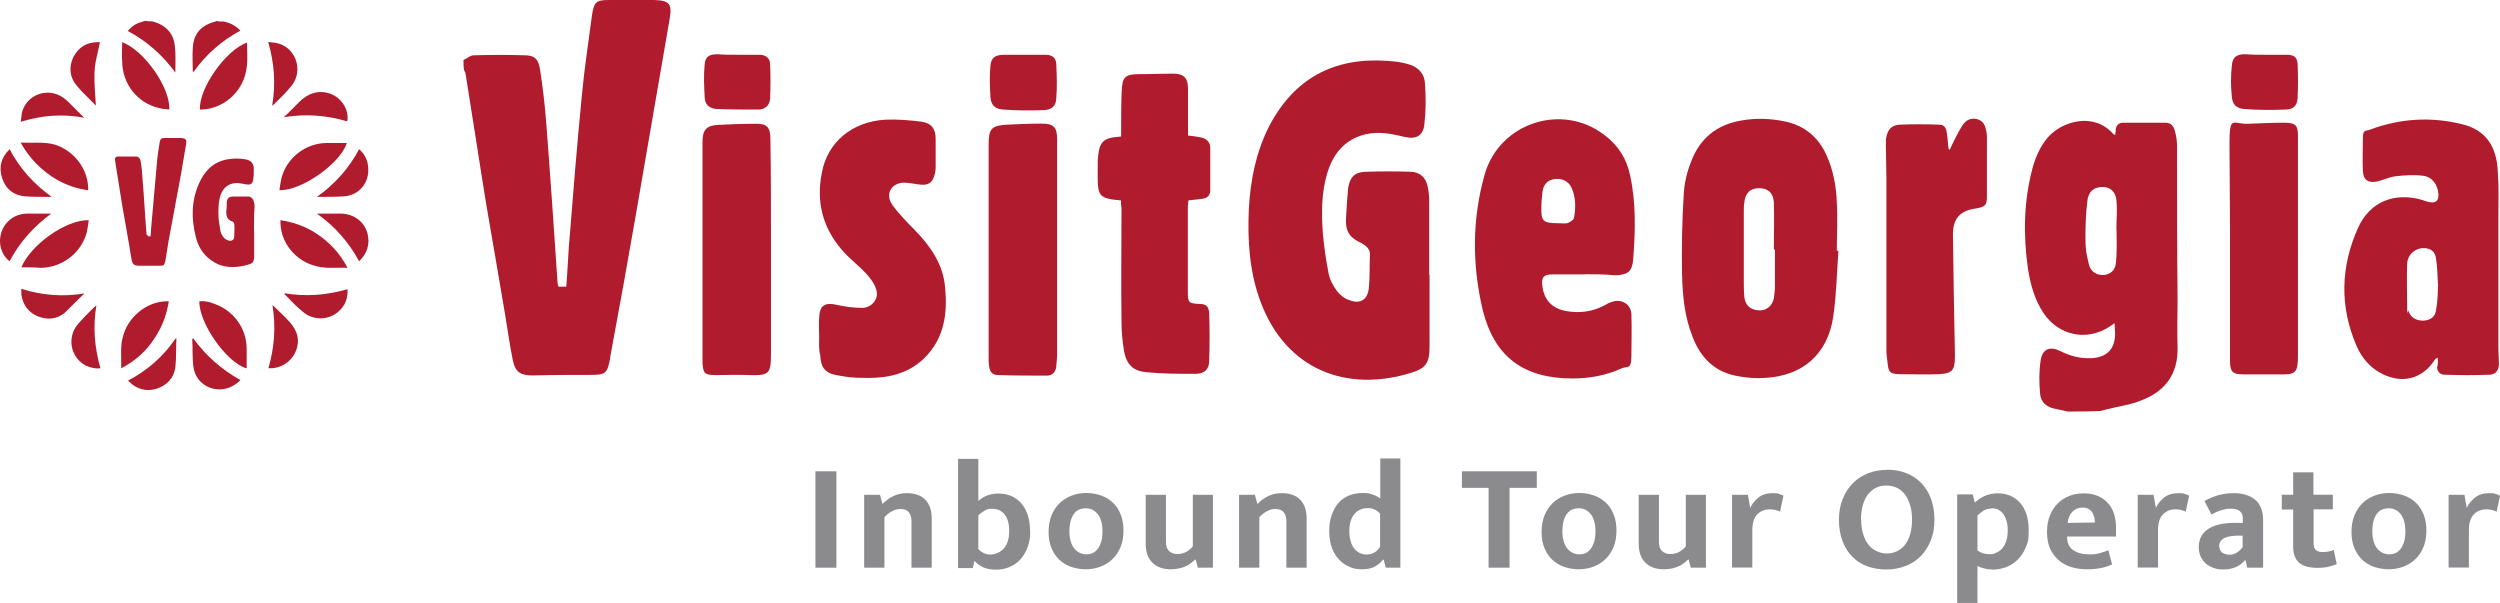 <?xml version="1.0" encoding="UTF-8"?> <svg xmlns="http://www.w3.org/2000/svg" id="Layer_1" data-name="Layer 1" version="1.1" viewBox="0 0 1405.7 339"><defs><style> .cls-1 { fill: #b01b2e; } .cls-1, .cls-2 { stroke-width: 0px; } .cls-2 { fill: #8b8b8d; } </style></defs><g><path class="cls-1" d="M85.5,12c1.1.3,2.3.6,3.4,1.1,5.4,2.3,8.8,6.6,9.4,12.6.6,5.1.3,10,.3,15.1-7.1-9.7-16-17.7-26.8-23.4,2.3-2.6,4.8-4.3,8-5.1.6-.3,1.1-.3,2-.6,1.1.3,2.6.3,3.7.3Z"></path><path class="cls-1" d="M125.5,12c1.1.3,2.3.6,3.1.9,2.6.9,4.6,2.3,6.6,4.3-10.6,5.7-19.4,13.4-26.5,23.4,0-.3-.3-.6-.3-.6,0-4.3-.3-8.6,0-12.8.3-8.3,4.8-13.1,12.8-15.1,0,0,.3,0,.3-.3,1.4.3,2.6.3,4,.3Z"></path><path class="cls-1" d="M83.3,132.9h1.4c0-1.7.3-3.4.3-4.8,1.1-12.8,2.3-25.7,3.4-38.5.3-3.1.9-6.3,1.4-9.7.3-1.7.9-2.3,2.6-2.3h9.7c2.3.3,2.9.9,2.6,3.1-.9,5.7-2,11.4-2.9,17.1-2.3,12.8-4.8,25.4-7.1,38.2-.6,3.4-1.1,7.1-1.7,10.6,0,.3-.3.9-.3,1.1-.6,1.7-.9,1.7-2.6,1.7h-12.3c-2,0-3.1-.6-3.7-2.9-.6-2.9-.9-5.4-1.4-8.3-1.4-7.7-2.6-15.4-4-22.8-1.4-8.3-2.6-16.8-4-25.1-.3-1.4.3-2.3,1.7-2.3h10c1.4,0,2.3.9,2.6,2.3.6,3.1.9,6.3,1.1,9.7.9,10.6,1.4,21.1,2.3,31.9q.9.6.9.9Z"></path><path class="cls-1" d="M142.9,130.1v13.7c0,3.4-.6,4.3-3.7,5.1-7.1,2-14.3,2-20.5-2.6-4.6-3.1-7.4-8-8.6-13.1-2.6-10.3-2.6-20.5,2-30.5,3.1-6.8,8-11.7,15.7-13.1,3.4-.6,6.8-.6,10.3,0,3.1.6,4.6,2.3,4.6,5.4s0,4-.3,5.7c-.3,2.9-1.7,3.4-4.3,2.9-2-.3-4.3-.9-6.3-.6-4.3.6-6.8,3.4-8,7.4-1.1,4-1.1,8.3-.9,12.3.3,2.6.6,4.8,1.1,7.4.3,1.4,1.1,2.6,2,3.7.6.6,1.4,1.1,2.3,1.4,2,.6,3.4-.3,3.4-2.3s.3-4.6,0-7.1c0-.6-.9-1.4-1.4-1.4-2.6-.9-3.1-2.9-3.1-5.4.3-1.7.3-3.7.3-5.4.3-2,1.1-2.9,3.1-3.1h8.8c1.7,0,2.9,1.1,3.4,3.1.3.9.3,1.7.3,2.9-.3,4.6-.3,9.1-.3,13.7Z"></path><path class="cls-1" d="M157.1,107c.3-2.3.6-4.3,1.1-6.6,2.9-11.7,13.7-20,25.7-20h11.1c-3.4,11.4-25.7,27.1-37.9,26.5Z"></path><path class="cls-1" d="M11.7,80.2c6.6.3,12.8-.6,19.1,1.1,10.8,3.4,18.8,13.7,18.8,25.1v.6c-6.3-.9-12.3-2.9-17.7-6-8.6-5.1-15.4-12-20.3-20.8Z"></path><path class="cls-1" d="M68.7,23.7c12.6,4.8,27.1,25.7,26.5,37.9-2-.3-4-.3-6-.9-12-2.9-20.3-13.4-20.5-26-.3-3.7,0-7.4,0-11.1Z"></path><path class="cls-1" d="M68.1,207.1c.3-6-.6-12,.9-17.4,2.6-11.1,13.1-20,24.5-20.3h1.4c-1.1,7.4-3.7,14.3-7.7,20.3-4.6,7.4-10.8,13.1-19.1,17.4Z"></path><path class="cls-1" d="M12,150.3c5.4-12.8,25.1-26.8,37.9-26.5-.3,2.3-.6,4.6-1.1,6.8-3.1,11.7-13.7,19.7-25.7,20-3.7-.3-7.4-.3-11.1-.3Z"></path><path class="cls-1" d="M112.4,61.6c-.6-12,14.5-33.4,26.5-37.7v.3c0,5.4.6,10.8-.6,16-2.3,12-13.1,21.1-25.1,21.4h-.9Z"></path><path class="cls-1" d="M195.4,150.6c-6-.3-11.7.6-17.4-.9-11.4-2.6-20-12.8-20.3-24.2v-1.7c7.1,1.1,14,3.4,20,7.4,7.4,4.8,13.4,11.1,17.7,19.4Z"></path><path class="cls-1" d="M138.6,207.1c-11.1-3.1-26.8-25.4-26.5-37.7,2.9-.3,5.7.3,8.3,1.4,10.8,3.7,18.3,13.7,18.3,25.4,0,3.4,0,7.1,0,10.8Z"></path><path class="cls-1" d="M178.2,110.7c10-7.1,18-16,23.7-26.8,3.1,2.6,4.8,6,5.1,10,.9,8.8-5.1,16-13.7,16.5-4.8.3-9.4.3-14.3.3-.3,0-.6,0-.9,0Z"></path><path class="cls-1" d="M5.4,83.9c5.7,10.8,13.7,19.7,23.7,26.8h-1.1c-4.6,0-9.4,0-14-.3-6.3-.6-10.8-4-12.8-10.3-2-6-.6-11.4,4-16t.3-.3Z"></path><path class="cls-1" d="M56.2,23.7c-2.9,14.3-4,12-2.3,35.4h-.3c-3.4-3.7-7.4-7.1-10.6-11.1-4-4.8-4.3-10.6-1.7-16,2.9-5.4,7.4-8.3,13.7-8.3h1.1Z"></path><path class="cls-1" d="M99.2,190.3c-.3,5.4,0,10.8-.6,16.3-.9,6-4.6,10-10.6,12-5.7,1.7-11.1.3-15.4-4l-.6-.6c10.8-5.7,19.7-13.4,26.5-23.4q.3-.3.6-.3Z"></path><path class="cls-1" d="M47.3,164.9v.3c-3.7,3.4-7.1,7.1-10.8,10.6-4.6,3.7-9.7,4.3-15.4,2-5.4-2.3-8.3-6.6-9.1-12.3v-3.1c11.7,3.7,23.4,4.6,35.4,2.6Z"></path><path class="cls-1" d="M153.1,59c2-12,1.1-23.7-2.3-35.4,1.7.3,3.4.3,4.8.6,10.6,2.3,15.1,15.1,8.6,23.7-3.1,4-7.1,7.7-10.8,11.4-.3,0-.3-.3-.3-.3Z"></path><path class="cls-1" d="M54.2,171.7c-2,12-1.1,23.7,2.3,35.4-2.9.3-5.4-.3-8-1.4-8-4-10.8-14-6-21.7,1.1-2,9.7-10.8,11.7-12.3Z"></path><path class="cls-1" d="M195.1,68.2c-11.4-3.4-23.4-4.3-35.4-2.3.3-.6.6-.9.9-.9,2.6-2.6,5.4-5.4,8-8,4.8-4.6,10.6-6.6,17.1-4.3,6.3,2.3,10.3,8.6,9.7,14.8q0,.3-.3.6Z"></path><path class="cls-1" d="M11.7,68.5c.3-2,.3-3.4.6-5.1,2.6-10.3,14.5-14.5,23.1-8.6,1.1.9,2.3,1.7,3.4,2.9,2.6,2.6,5.1,5.1,7.4,7.4l1.1,1.1c-12-2.3-23.7-1.4-35.7,2.3Z"></path><path class="cls-1" d="M150.9,207.1c3.4-11.7,4.3-23.4,2.3-35.4q.3,0,.6.3c3.1,3.1,6.3,6,9.1,9.1,4.6,5.1,6,10.8,3.1,17.1-2.6,5.7-9.1,9.4-15.1,8.8Z"></path><path class="cls-1" d="M160,164.9c12,2,23.7,1.1,35.4-2.3.3,5.1-1.4,9.4-5.1,12.6-5.4,4.8-13.7,5.1-19.4.6-4-3.1-7.4-6.8-11.1-10.6.3,0,.3-.3.3-.3Z"></path><path class="cls-1" d="M5.4,146.9c-6.3-4.8-7.1-14.3-2.3-20.8,3.1-4,7.4-6,12.6-6h13.1c-10,7.4-17.7,16-23.4,26.8Z"></path><path class="cls-1" d="M201.9,146.9c-2.9-5.4-6.3-10.3-10.3-14.8-4-4.6-8.3-8.3-13.4-12h13.1c7.7,0,13.7,4.6,15.4,11.4,1.4,6-.3,11.1-4.8,15.4Z"></path><path class="cls-1" d="M108.7,190.3c7.1,9.7,15.7,17.4,26.5,23.4-.9.9-1.4,1.4-2.3,2-9.4,7.1-22.8,2-24.2-9.7-.6-5.1-.3-10.3-.6-15.4q.3-.3.6-.3Z"></path></g><g><path class="cls-1" d="M260.7,33.7c2-.9,3.7-2.6,5.7-2.6,9.7-.3,19.1-.3,28.8,0,5.1,0,7.4,2,8.3,7.1,1.7,10.6,2.9,21.1,3.7,31.7,2.3,29.7,4.3,59.3,6.3,89,0,.9.3,1.4.6,2.3h4.3c.6-7.1.9-14.5,1.4-21.7,2.3-28.8,4.6-57.6,7.4-86.1,1.4-15.1,3.7-29.9,5.7-45.1,1.1-7.4,2.6-8.3,9.7-8.3h25.1c8.8.3,10.3,2,8.8,10.8-6.3,36.8-12.8,73.9-19.1,110.7-4.6,26.5-9.4,53.1-14.3,79.3v.6c-1.7,8.8-2.6,9.4-11.4,9.4s-21.4,0-32.2.3c-6.6,0-9.7-1.7-11.1-8.3-1.7-8.3-2.9-16.8-4.3-25.4-3.4-20.5-7.1-41.4-10.6-61.9-4-24.5-7.7-49.3-11.7-73.9,0-.9-.6-1.4-.9-2.3-.3-2-.3-4-.3-5.7Z"></path><path class="cls-1" d="M1162.3,231.3c-2.3-.6-4.6-.9-6.6-1.4-4.8-.9-8.3-3.7-8.6-8.6-.6-6.3-.6-12.6.3-18.5.9-6.6,5.1-8.3,11.1-5.4,5.7,2.9,11.4,4.3,17.7,4,8.6-.6,12.8-5.1,13.1-13.4,0-2-.3-3.7-.3-6.3-1.4.9-2,1.4-2.9,2-12.8,8.3-28.5,5.1-37.1-7.7-5.1-7.7-7.4-16.3-8.8-25.4-2.6-18.8-2.3-37.4,2.6-55.9,1.7-6.3,4.3-12.3,8.6-17.4,8.3-9.4,26-14.3,36.8-2,.3.3.6.3,1.1.6.3-1.1.3-2,.3-2.9.3-2.6,1.7-4,4.3-4h23.7c2.6,0,4.3,1.4,5.1,4,.9,2.9,1.4,6,1.4,9.1,0,28.5,0,57,.3,85.6,0,9.1-.3,18.5,0,27.7.3,14.8-6.8,24.5-20.3,29.7-6.3,2.6-13.1,3.4-19.7,5.1l-3.4.9c-6.6.3-12.6.3-18.8.3ZM1190,129.2h0c0-5.7.6-11.1,0-16.8-.6-5.4-4.6-8-9.7-7.1-4.3.6-6.3,4-6.6,7.7-.9,7.1-1.1,14-1.1,21.1s.9,10,2,14.8c1.1,4.3,4.8,6,8.6,5.7,4-.6,6.3-2.9,6.6-7.4.6-6,.3-12,.3-18Z"></path><path class="cls-1" d="M803.8,154.6v40.5c0,8.8-2,12-10.3,14.5-35.7,11.1-70.2-1.1-84.7-39.9-6.3-16.8-7.4-34.5-6.6-52.2.9-16.3,4-31.9,11.4-46.5,14-26.8,36.2-38.8,66.2-36.8,3.7.3,7.7.6,11.4,1.7,5.7,1.4,9.7,5.1,10,10.8.6,7.7.6,15.4-.3,23.1-.6,6.6-4.8,8.8-11.4,7.1-7.1-1.7-14.3-3.1-21.7-1.4-12,2.9-18.5,11.4-21.7,22.5-3.1,10.8-3.1,22-2.3,32.8.6,7.4,1.7,14.8,3.1,22.2.6,3.7,2.3,7.1,4.6,10.3,1.7,2.3,4.3,4.6,7.1,5.4,6.3,2.6,10.6-.3,11.1-7.1.6-6,.3-12.3.6-18.5,0-3.1-2-4.8-4.6-6.3-7.4-3.4-9.4-7.1-8.8-15.1.3-5.1.6-10.6,1.1-15.7.9-6,3.4-9.1,9.4-9.4,8.8-.3,17.7-.3,26.2,0,4.8.3,8,3.1,9.1,8,.6,2.6.9,5.4.9,8v41.9Z"></path><path class="cls-1" d="M1033.7,141.2c-.9,12.3-1.1,24.5-2.9,36.8-3.1,21.1-17.1,33.4-38.5,34.5-4.8.3-9.7,0-14.5-.9-13.1-2-21.4-10-26-22-4.6-11.4-5.7-23.1-6-35.1-.3-14.8,0-29.9.9-44.8.3-6.3,1.7-12.6,4-18.3,4.8-13.4,14.5-21.4,28.8-23.7,8-1.4,16-1.1,24.2.6,10.8,2.3,18.5,8.6,23.1,18.5,4,8.6,5.7,18,6,27.1.6,8.8,0,18,0,27.1,0,0,.3,0,.9,0ZM998,140.3h-.6c0-8.8.3-17.7,0-26.5-.3-5.4-3.4-8-8.3-8s-7.7,2.6-8.3,8c-.3,1.7-.3,3.7-.3,5.4v38.2c0,3.1,0,6.3.3,9.7.6,4.6,3.4,7.1,8,7.4,4.3.3,7.7-2.3,8.6-6.8.3-2,.6-4.3.6-6.6v-20.8Z"></path><path class="cls-1" d="M1370.5,201.1c-.9.6-1.4.9-1.4,1.1-6.8,10.6-17.7,13.7-29.1,8.3-7.1-3.4-12-9.1-15.1-16.3-9.4-22-8.8-44.2.9-65.9,6.6-14.8,20.3-20.3,35.7-16,1.7.6,3.1,1.1,4.8,1.4,3.4.6,4.8-.9,4.8-4.3-.3-5.4-3.4-10-8.8-10.6-4.8-.6-10.3-.3-15.1.3-3.4.3-6.8,2-10.3,2.9-5.1,1.1-8-.6-8.3-5.7-.3-6,0-12,0-18s1.4-4.3,4-5.4c16.8-6.3,34.2-7.4,51.6-3.1,13.1,3.1,19.7,12,20.3,27.1.6,8.6.3,16.8.3,25.4v73.6c0,2.9.3,6,.3,8.8s-1.4,6-5.4,6c-8.3.3-16.5.3-25.1,0-2.6,0-4-1.7-4.3-4,.6-2,.6-3.7.3-5.7ZM1370.8,159.7c-.3-4.8-.3-9.7-1.1-14.5-.6-4-3.1-5.7-7.1-5.7s-8.8,3.1-9.1,8.8c-.3,7.7,0,15.7,0,23.7s.3,1.7.6,2.6c1.4,4,4.3,5.7,8.6,5.7,4-.3,6.6-2,7.1-6.3.9-4.8.9-9.7,1.1-14.3Z"></path><path class="cls-1" d="M891.1,154.3h-18.5c-4.6,0-6,1.7-5.4,6.3.9,8,5.4,12.8,13.4,14.3,8,1.4,15.4.3,22.5-3.7.9-.6,2-1.1,3.1-1.4,5.4-2,10.8,1.1,11.1,6.8.3,8,0,15.7,0,23.7s-2.6,5.4-5.4,6.8c-8.8,4-18,5.7-27.7,5.7-27.4,0-43.9-12-50.5-38.5-6-25.4-6-51.1,1.1-76.2,8.3-29.1,43.6-40.5,67.3-22.2,7.7,5.7,12.6,13.4,14.5,22.8,3.4,15.7,2.9,31.4,1.7,47.3-.6,6.8-3.1,8.6-10.3,8.8-5.4-.6-11.4-.6-17.1-.6ZM876.2,125.5c1.7,0,3.4.3,5.1,0,1.4-.6,3.4-1.7,3.7-2.9,1.1-5.7,1.1-11.7-1.4-17.1-1.7-3.7-5.4-5.4-9.7-4.8-3.7.6-6,2.9-6.6,7.1-.3,2.6-.6,5.4-.6,8.3-.3,8.3.9,9.4,9.4,9.4Z"></path><path class="cls-1" d="M630.3,112.7c-12.3-1.1-13.1-2.3-13.1-14.3s0-7.4.3-10.8c.6-7.4,3.1-10,10.3-10.6.6,0,1.4,0,2.6-.3v-5.1c0-6.8,0-13.7.3-20.5.3-7.7,2-9.4,9.7-9.4s12.6-.3,18.8-.3,8.8,2,8.8,8.8v26c2.6.3,5.1.6,7.4,1.1,2.9.6,5.1,2.6,5.1,5.7v24.2c0,2.9-2,4.3-4.6,4.6-2.6.3-4.8.6-7.7.9,0,1.1-.3,2.3-.3,3.4v48.2c0,6,.6,6.3,6.6,6.6,3.7,0,5.1,1.4,5.4,5.1.3,8.8.3,17.7,0,26.8,0,4.8-2.6,7.4-7.7,7.4-9.1,0-18.3,0-27.4-.9-7.7-.6-11.4-4.3-12.8-12-.9-5.4-1.4-11.1-1.4-16.5-.3-21.4,0-42.8,0-63.9-.3-1.4-.3-2.9-.3-4.3Z"></path><path class="cls-1" d="M460.6,189.1c0-3.4-.3-7.1,0-10.6.3-6.8,3.1-8.6,10-7.1,4.6,1.1,9.4,1.7,14.3,1.7s9.7-4.8,7.7-10.6c-1.1-3.4-3.4-6.3-5.7-8.8-4.3-4.6-9.7-8.6-13.7-13.4-10.8-12.6-14.3-27.1-11.1-43.1,3.1-17.1,16.8-28.8,35.7-29.9,6.8-.3,13.7.3,20.3,1.1,5.7.9,8,4,8,9.7v16c0,1.7-.3,3.4-.9,5.1-1.1,3.7-3.7,5.1-7.7,4.6-3.1-.3-6.3-1.1-9.4-1.1-7.1.3-10.6,6.6-6.3,12.6,3.7,5.1,8.3,9.7,12.8,14.3,8.8,9.1,15.7,19.1,16.8,31.9,1.4,14.5-.3,28.5-11.4,39.6-8.6,8.6-19.7,11.4-31.4,11.4s-11.7-.6-17.4-1.4c-7.1-1.1-9.7-4.3-10-11.4-.9-3.1-.6-6.8-.6-10.6h0Z"></path><path class="cls-1" d="M1096.4,84.1c.6-1.1.9-2.3,1.4-3.1,1.7-3.4,3.4-7.1,5.7-10.6,2-2.9,4.6-4.3,8.3-3.4,3.7,1.1,4.6,4,5.1,7.1.3,1.1.3,2.3.3,3.4v33.1c0,4.8-1.1,5.7-6,6.6-8.8,1.1-13.1,5.4-13.1,14.5.3,22.2.6,44.8,1.1,67v2c0,7.7-1.7,9.4-9.4,9.7-7.1.3-14.3,0-21.1,0s-6.8-1.7-7.4-6.8c-.3-2-.6-4.3-.6-6.6v-96.4c0-6-.3-12-.3-18s0-4,.3-5.7c.9-4.3,3.1-6.6,7.4-6.8,7.4-.3,15.1-.3,22.5,0,2.6,0,3.7,2,4,4.3.6,3.1.6,6.6,1.1,9.7,0-.3.3-.3.6,0Z"></path><path class="cls-1" d="M1292.1,138.9v60.8c0,10-1.1,11.1-11.1,10.8h-19.4c-6.3,0-7.7-1.4-7.7-7.7v-73.6c0-16.3-.3-32.2-.3-48.5s2-10.8,10.3-11.1c6.8-.3,14-.6,20.8-.6s7.4,2.3,7.4,7.7v62.2Z"></path><path class="cls-1" d="M594.4,139.8v58.8c0,2.9-.3,5.4-.6,8.3-.6,2.6-2.3,4.3-5.1,4.3-9.1,0-18.3,0-27.4-.3-3.1,0-4.8-1.7-5.1-4.8-.3-1.4-.3-2.9-.3-4v-121.2c0-8.6,1.7-10.3,10.3-10.8,6.6-.3,12.8-.6,19.4-.6s8.8,1.7,8.8,8.8v61.6Z"></path><path class="cls-1" d="M433.5,140.1v58.8c0,11.4-1.1,12.3-12.3,12-6.3-.3-12.8,0-19.1,0s-6.6-1.4-7.1-6.6v-124.4c0-7.1,2.3-9.4,9.1-9.7,6.6-.3,13.1-.6,19.7-.6,7.7-.3,9.4,1.7,9.4,9.4.3,20,.3,40.5.3,61Z"></path><path class="cls-1" d="M575.6,30.8h12.3c3.4,0,5.7,1.4,6,4.8.3,6.6.6,13.4,0,20-.3,4.3-2.6,6-6.8,6.3-7.7.3-15.4.3-23.1-.3-4.6-.3-6.8-2.6-7.1-7.1-.3-5.7-.6-11.7,0-17.4.3-4.8,2.9-6.3,7.7-6.3,3.7,0,7.4,0,11.1,0h0Z"></path><path class="cls-1" d="M414.7,30.8h12.3c3.4,0,5.7,1.7,6,4.8.3,6.6.3,13.4,0,20-.3,3.7-2.9,6-6.6,6-7.7,0-15.7,0-23.4-.3-4.3-.3-6.8-2.6-6.8-7.1-.3-6-.6-11.7,0-17.7.3-4.8,2.6-6,7.4-6,3.4.3,7.4.3,11.1.3h0Z"></path><path class="cls-1" d="M1273.6,30.8h12c4,0,6,1.1,6.3,5.1.3,6.6.3,12.8,0,19.4-.3,4.3-2.6,6.3-6.8,6.3-7.7.3-15.4.3-23.1-.3-4.6-.3-6.8-2.6-7.1-7.1-.6-5.7-.6-11.4,0-17.1.3-5.1,2.9-6.8,8-6.6,3.4.3,7.1.3,10.8.3h0Z"></path><g><path class="cls-2" d="M470.3,265v54.2h-11.8v-54.2h11.8Z"></path><path class="cls-2" d="M497.3,319.2h-11.4v-41h8.9l1.4,5.2c1.9-1.9,4-3.5,6.2-4.5,2.3-1.1,4.8-1.6,7.5-1.6,4.5,0,8,1.2,10.4,3.7,2.4,2.5,3.6,6,3.6,10.8v27.4h-11.4v-26.2c0-2.1-.5-3.8-1.5-5-1-1.2-2.6-1.8-4.6-1.8s-3.1.4-4.7,1.2c-1.6.8-3.1,2-4.4,3.4v28.5Z"></path><path class="cls-2" d="M579.3,298.8c0,3.3-.5,6.2-1.5,8.9-1,2.6-2.3,4.9-4,6.8-1.7,1.9-3.8,3.3-6.1,4.3-2.4,1-4.9,1.5-7.7,1.5s-5-.4-6.9-1.2c-1.9-.8-3.6-2-5-3.5h-.3l-.8,3.8h-8.3v-61.4h11.4v23.7c1.4-1.3,3.1-2.4,5-3.1,1.9-.7,4-1.1,6.1-1.1,5.6,0,10,1.9,13.2,5.7,3.2,3.8,4.8,9.1,4.8,15.8ZM567.5,299.1c0-4.2-.8-7.5-2.5-9.7-1.7-2.2-4-3.3-7.1-3.3s-3.1.4-4.5,1.2c-1.4.8-2.5,1.6-3.3,2.6v18.8c.7.9,1.7,1.6,2.9,2.2,1.2.6,2.4.9,3.7.9s2.7-.3,4-.8c1.3-.5,2.4-1.3,3.4-2.3,1-1,1.8-2.3,2.4-3.9.6-1.6.9-3.5.9-5.6Z"></path><path class="cls-2" d="M631.7,298.4c0,3.4-.5,6.4-1.6,9.1-1.1,2.7-2.6,5-4.5,6.8-1.9,1.9-4.2,3.3-6.8,4.3s-5.4,1.5-8.3,1.5-5.7-.5-8.3-1.4c-2.6-.9-4.8-2.3-6.6-4-1.9-1.8-3.3-4-4.4-6.6-1.1-2.6-1.6-5.6-1.6-8.9s.5-6.6,1.6-9.3c1.1-2.7,2.6-5,4.5-6.9,1.9-1.9,4.2-3.3,6.8-4.3,2.6-1,5.4-1.5,8.3-1.5s5.7.5,8.3,1.4c2.6.9,4.8,2.3,6.6,4,1.9,1.7,3.3,3.9,4.4,6.6,1.1,2.6,1.6,5.7,1.6,9.1ZM619.9,298.8c0-2.4-.3-4.4-.8-6-.5-1.7-1.2-3-2.1-4-.9-1-1.9-1.8-3-2.3-1.1-.5-2.3-.7-3.5-.7s-2.4.2-3.4.6c-1.1.4-2.1,1.1-2.9,2.1-.9,1-1.5,2.3-2.1,4-.5,1.7-.8,3.8-.8,6.3s.3,4.2.8,5.8c.5,1.6,1.2,3,2.1,4,.9,1,1.9,1.8,3,2.3,1.1.5,2.3.8,3.5.8s2.4-.2,3.4-.6,2.1-1.2,2.9-2.2c.9-1,1.5-2.4,2.1-4,.5-1.6.8-3.7.8-6.1Z"></path><path class="cls-2" d="M670.6,278.2h11.4v41h-8.5l-1.2-4.6h-.3c-.6.6-1.4,1.3-2.2,1.9-.8.7-1.8,1.3-2.9,1.8-1.1.5-2.4,1-3.8,1.3-1.4.3-3,.5-4.7.5-4.4,0-7.9-1.2-10.4-3.7-2.6-2.5-3.8-6.1-3.8-10.9v-27.3h11.4v26.4c0,2.5.6,4.2,1.8,5.3,1.2,1.1,2.7,1.6,4.5,1.6s3.8-.4,5.3-1.3c1.5-.9,2.6-1.9,3.5-3v-29.1Z"></path><path class="cls-2" d="M708.1,319.2h-11.4v-41h8.9l1.4,5.2c1.9-1.9,4-3.5,6.2-4.5,2.3-1.1,4.8-1.6,7.5-1.6,4.5,0,8,1.2,10.4,3.7,2.4,2.5,3.6,6,3.6,10.8v27.4h-11.4v-26.2c0-2.1-.5-3.8-1.5-5-1-1.2-2.6-1.8-4.6-1.8s-3.1.4-4.7,1.2c-1.6.8-3.1,2-4.4,3.4v28.5Z"></path><path class="cls-2" d="M776,257.8h11.4v61.4h-8.2l-1.2-4.5h-.4c-1,1.4-2.5,2.7-4.4,3.8s-4.4,1.6-7.5,1.6-5-.5-7.2-1.5c-2.2-1-4.2-2.4-5.8-4.2-1.7-1.8-3-4.1-3.9-6.7-.9-2.6-1.4-5.6-1.4-9s.4-6.2,1.3-8.9c.9-2.6,2.1-4.9,3.7-6.8,1.6-1.9,3.6-3.3,5.9-4.3,2.4-1,5-1.5,8.1-1.5s3.8.3,5.5.9c1.7.6,3.1,1.3,4.2,2.2v-22.6ZM776,288.9c-.7-.9-1.7-1.7-2.9-2.3-1.2-.6-2.5-.9-4-.9s-2.7.2-3.9.7c-1.2.5-2.3,1.2-3.3,2.2-.9,1-1.7,2.3-2.3,4-.6,1.6-.9,3.6-.9,6s.3,4.3.8,5.9c.5,1.7,1.2,3,2.1,4.1.9,1.1,1.9,1.9,3.1,2.4,1.2.5,2.4.8,3.7.8s3.4-.4,4.7-1.3c1.3-.9,2.2-1.9,2.9-3.1v-18.3Z"></path><path class="cls-2" d="M864.1,265v9.3h-15.3v44.9h-11.8v-44.9h-15v-9.3h42.1Z"></path><path class="cls-2" d="M908.9,298.4c0,3.4-.5,6.4-1.6,9.1-1.1,2.7-2.6,5-4.5,6.8-1.9,1.9-4.2,3.3-6.8,4.3s-5.4,1.5-8.3,1.5-5.7-.5-8.3-1.4c-2.6-.9-4.8-2.3-6.6-4-1.9-1.8-3.3-4-4.4-6.6-1.1-2.6-1.6-5.6-1.6-8.9s.5-6.6,1.6-9.3c1.1-2.7,2.6-5,4.5-6.9,1.9-1.9,4.2-3.3,6.8-4.3,2.6-1,5.4-1.5,8.3-1.5s5.7.5,8.3,1.4c2.6.9,4.8,2.3,6.6,4,1.9,1.7,3.3,3.9,4.4,6.6,1.1,2.6,1.6,5.7,1.6,9.1ZM897.1,298.8c0-2.4-.3-4.4-.8-6-.5-1.7-1.2-3-2.1-4-.9-1-1.9-1.8-3-2.3-1.1-.5-2.3-.7-3.5-.7s-2.4.2-3.4.6c-1.1.4-2.1,1.1-2.9,2.1-.9,1-1.5,2.3-2.1,4-.5,1.7-.8,3.8-.8,6.3s.3,4.2.8,5.8c.5,1.6,1.2,3,2.1,4,.9,1,1.9,1.8,3,2.3,1.1.5,2.3.8,3.5.8s2.4-.2,3.4-.6,2.1-1.2,2.9-2.2c.9-1,1.5-2.4,2.1-4,.5-1.6.8-3.7.8-6.1Z"></path><path class="cls-2" d="M947.8,278.2h11.4v41h-8.5l-1.2-4.6h-.3c-.6.6-1.4,1.3-2.2,1.9-.8.7-1.8,1.3-2.9,1.8-1.1.5-2.4,1-3.8,1.3-1.4.3-3,.5-4.7.5-4.4,0-7.9-1.2-10.4-3.7-2.6-2.5-3.8-6.1-3.8-10.9v-27.3h11.4v26.4c0,2.5.6,4.2,1.8,5.3,1.2,1.1,2.7,1.6,4.5,1.6s3.8-.4,5.3-1.3c1.5-.9,2.6-1.9,3.5-3v-29.1Z"></path><path class="cls-2" d="M973.9,319.2v-41h8.9l1.3,7.4c1-2.2,2.5-4.1,4.6-5.8,2.1-1.7,4.8-2.5,8-2.5s2.5.1,3.5.4c1,.3,1.9.6,2.6,1l-1.9,9c-.6-.3-1.4-.6-2.4-.9-1-.3-2.1-.4-3.4-.4-2.8,0-5.1.9-7,2.8-1.9,1.9-2.8,4.9-2.8,9.2v20.7h-11.4Z"></path><path class="cls-2" d="M1061.1,264.1c3.8,0,7.4.6,10.7,1.9,3.3,1.3,6.1,3.1,8.4,5.5,2.3,2.4,4.2,5.3,5.5,8.8,1.3,3.5,2,7.5,2,12s-.7,8.3-2.1,11.7-3.3,6.4-5.7,8.8c-2.4,2.4-5.3,4.3-8.6,5.5-3.3,1.3-6.9,1.9-10.7,1.9s-7.4-.6-10.7-1.8c-3.3-1.2-6.1-3-8.4-5.4-2.4-2.4-4.2-5.3-5.5-8.8-1.3-3.5-2-7.4-2-11.9s.7-8.3,2.1-11.7c1.4-3.5,3.3-6.4,5.7-8.9,2.4-2.4,5.3-4.3,8.6-5.6,3.3-1.3,6.9-1.9,10.7-1.9ZM1046.5,292.2c0,3.2.4,6,1.2,8.4.8,2.4,1.8,4.4,3.1,5.9,1.3,1.6,2.9,2.8,4.6,3.5,1.7.8,3.6,1.2,5.6,1.2s3.8-.4,5.5-1.2c1.7-.8,3.3-1.9,4.5-3.5,1.3-1.6,2.3-3.6,3-5.9.7-2.4,1.1-5.2,1.1-8.4s-.4-6.2-1.2-8.6c-.8-2.4-1.8-4.4-3.1-6-1.3-1.6-2.9-2.7-4.6-3.5-1.8-.7-3.6-1.1-5.6-1.1s-3.9.4-5.6,1.2c-1.7.8-3.2,2-4.5,3.6-1.3,1.6-2.3,3.6-3,6-.7,2.4-1.1,5.2-1.1,8.4Z"></path><path class="cls-2" d="M1120,320.2c-1.5,0-3-.2-4.4-.6-1.5-.4-2.7-.8-3.7-1.4v20.8h-11.4v-61h8.7l1.2,4.6c1.7-1.6,3.6-2.9,5.7-3.8,2.1-.9,4.5-1.4,7.1-1.4,5.4,0,9.6,1.8,12.8,5.5,3.1,3.6,4.7,8.7,4.7,15.1s-.5,6.8-1.6,9.6c-1.1,2.8-2.6,5.1-4.5,7-1.9,1.9-4.1,3.3-6.6,4.3-2.5.9-5.2,1.4-8,1.4ZM1120.2,285.9c-1.9,0-3.6.4-5,1.3-1.4.9-2.5,1.8-3.3,2.7v19.6c1.8,1.4,4,2.1,6.6,2.1s2.5-.2,3.7-.7c1.2-.5,2.4-1.3,3.4-2.3,1-1.1,1.8-2.5,2.4-4.2.6-1.7.9-3.8.9-6.3s-.2-3.4-.6-4.9c-.4-1.5-.9-2.8-1.7-3.9-.7-1.1-1.7-1.9-2.8-2.6-1.1-.6-2.4-.9-3.8-.9Z"></path><path class="cls-2" d="M1189.6,301.7h-27.3v.3c0,3.3,1.1,5.7,3.4,7.3,2.3,1.6,5.2,2.4,8.9,2.4s4.3-.2,6.1-.7c1.7-.5,3.3-1,4.8-1.6l2.1,8c-1.5.7-3.5,1.4-5.8,1.9-2.4.5-5.1.8-8.3.8s-6-.4-8.7-1.2c-2.7-.8-5.1-2.1-7.1-3.8-2-1.7-3.7-3.9-4.9-6.5-1.2-2.6-1.8-5.8-1.8-9.5s.5-6.2,1.5-8.9c1-2.7,2.4-4.9,4.2-6.8,1.8-1.9,4-3.4,6.5-4.4,2.5-1.1,5.3-1.6,8.4-1.6,5.6,0,10,1.7,13.3,5.1,3.3,3.4,4.9,8.1,4.9,14.2v5.1ZM1177.9,293.8c0-1.1-.1-2.1-.4-3.2-.3-1-.7-1.9-1.2-2.7-.6-.8-1.3-1.4-2.1-1.8-.9-.5-1.9-.7-3.2-.7-2.3,0-4.2.8-5.7,2.3-1.5,1.5-2.4,3.6-2.7,6.3l15.3-.2Z"></path><path class="cls-2" d="M1202,319.2v-41h8.9l1.3,7.4c1-2.2,2.5-4.1,4.6-5.8,2.1-1.7,4.8-2.5,8-2.5s2.5.1,3.5.4c1,.3,1.9.6,2.6,1l-1.9,9c-.6-.3-1.4-.6-2.4-.9-1-.3-2.1-.4-3.4-.4-2.8,0-5.1.9-7,2.8-1.9,1.9-2.8,4.9-2.8,9.2v20.7h-11.4Z"></path><path class="cls-2" d="M1239.3,281.8c2.5-1.4,5.1-2.5,7.8-3.3,2.8-.8,5.7-1.2,8.8-1.2s4.7.3,6.8.9c2,.6,3.8,1.5,5.2,2.7,1.5,1.2,2.6,2.8,3.4,4.7.8,1.9,1.2,4.2,1.2,6.9v26.7h-8.9l-1-4.2h-.3c-1.3,1.6-3,2.9-5,3.8-2,.9-4.4,1.4-7.1,1.4s-4.2-.3-5.9-1c-1.7-.7-3.2-1.5-4.4-2.7s-2.1-2.5-2.7-4c-.6-1.5-.9-3.2-.9-5s.5-4.4,1.5-6.1c1-1.7,2.4-3.1,4.2-4.2,1.8-1.1,3.9-1.9,6.2-2.4,2.4-.5,4.9-.8,7.7-.8h5.2v-2.5c0-1.9-.6-3.3-1.8-4.2-1.2-.9-2.8-1.3-4.9-1.3s-3.4.3-5.1.8c-1.8.5-3.7,1.3-5.8,2.5l-4-7.6ZM1260.9,301.2h-3.7c-3.5.2-5.9.8-7.3,1.8-1.4,1.1-2.1,2.3-2.1,3.8s.6,3.3,1.8,4c1.2.7,2.5,1.1,4,1.1s2.9-.4,4.3-1.3c1.3-.9,2.4-1.9,3.1-3v-6.5Z"></path><path class="cls-2" d="M1311.8,286.4h-10.9v18.9c0,2,.4,3.3,1.3,4,.9.7,2.1,1.1,3.6,1.1s2.3-.1,3.5-.3c1.2-.2,2.2-.5,2.9-.9l1.7,8c-1,.5-2.4.9-4.4,1.4-1.9.5-4,.7-6.2.7-5,0-8.5-1-10.7-3-2.1-2-3.2-4.9-3.2-8.9v-20.9h-6.4v-8.3h6.4v-12.6h11.4v12.6h10.9v8.3Z"></path><path class="cls-2" d="M1364.3,298.4c0,3.4-.5,6.4-1.6,9.1-1.1,2.7-2.6,5-4.5,6.8-1.9,1.9-4.2,3.3-6.8,4.3s-5.4,1.5-8.3,1.5-5.7-.5-8.3-1.4c-2.6-.9-4.8-2.3-6.6-4-1.9-1.8-3.3-4-4.4-6.6-1.1-2.6-1.6-5.6-1.6-8.9s.5-6.6,1.6-9.3c1.1-2.7,2.6-5,4.5-6.9,1.9-1.9,4.2-3.3,6.8-4.3,2.6-1,5.4-1.5,8.3-1.5s5.7.5,8.3,1.4c2.6.9,4.8,2.3,6.6,4,1.9,1.7,3.3,3.9,4.4,6.6,1.1,2.6,1.6,5.7,1.6,9.1ZM1352.5,298.8c0-2.4-.3-4.4-.8-6-.5-1.7-1.2-3-2.1-4-.9-1-1.9-1.8-3-2.3-1.1-.5-2.3-.7-3.5-.7s-2.4.2-3.4.6c-1.1.4-2.1,1.1-2.9,2.1-.9,1-1.5,2.3-2.1,4-.5,1.7-.8,3.8-.8,6.3s.3,4.2.8,5.8c.5,1.6,1.2,3,2.1,4,.9,1,1.9,1.8,3,2.3,1.1.5,2.3.8,3.5.8s2.4-.2,3.4-.6,2.1-1.2,2.9-2.2c.9-1,1.5-2.4,2.1-4,.5-1.6.8-3.7.8-6.1Z"></path><path class="cls-2" d="M1376.8,319.2v-41h8.9l1.3,7.4c1-2.2,2.5-4.1,4.6-5.8,2.1-1.7,4.8-2.5,8-2.5s2.5.1,3.5.4c1,.3,1.9.6,2.6,1l-1.9,9c-.6-.3-1.4-.6-2.4-.9-1-.3-2.1-.4-3.4-.4-2.8,0-5.1.9-7,2.8-1.9,1.9-2.8,4.9-2.8,9.2v20.7h-11.4Z"></path></g></g></svg> 